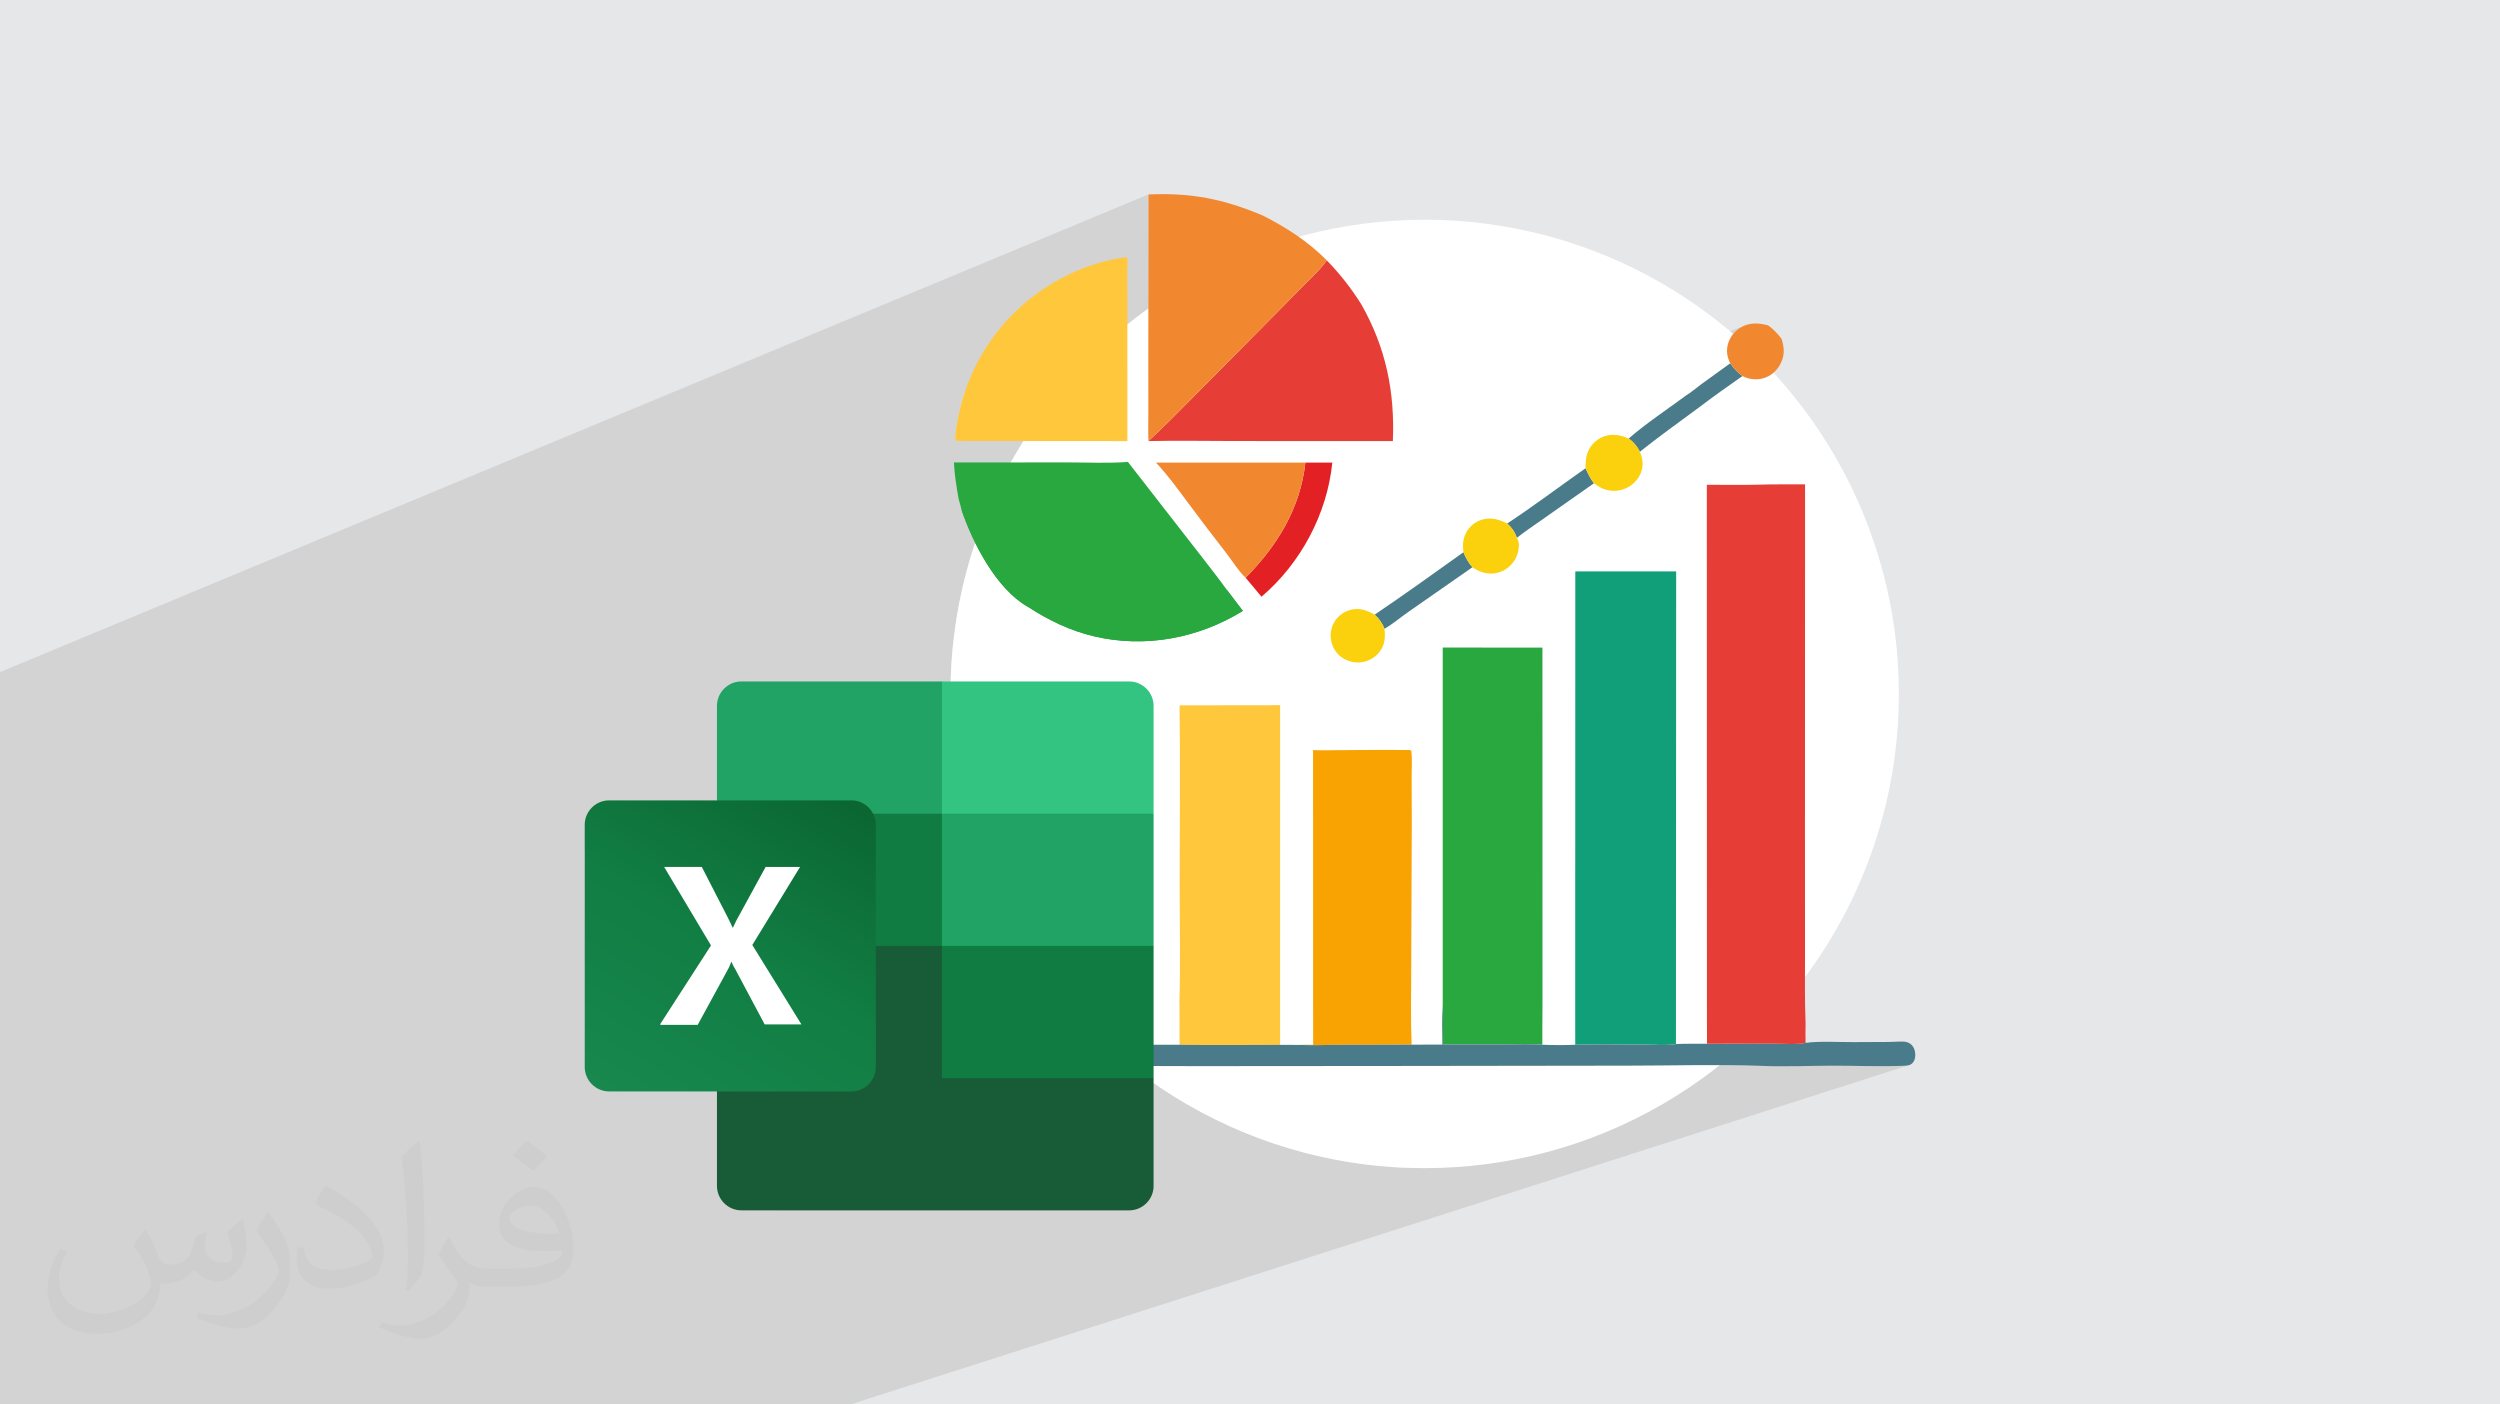<?xml version="1.0" encoding="UTF-8"?>
<!DOCTYPE svg PUBLIC "-//W3C//DTD SVG 1.1//EN" "http://www.w3.org/Graphics/SVG/1.1/DTD/svg11.dtd">
<!-- Creator: CorelDRAW -->
<svg xmlns="http://www.w3.org/2000/svg" xml:space="preserve" width="94.192mm" height="52.917mm" version="1.1" style="shape-rendering:geometricPrecision; text-rendering:geometricPrecision; image-rendering:optimizeQuality; fill-rule:evenodd; clip-rule:evenodd"
viewBox="0 0 9404.92 5283.66"
 xmlns:xlink="http://www.w3.org/1999/xlink"
 xmlns:xodm="http://www.corel.com/coreldraw/odm/2003">
 <defs>
  <style type="text/css">
   <![CDATA[
    .fil17 {fill:#107C41}
    .fil15 {fill:#185C37}
    .fil16 {fill:#21A366}
    .fil20 {fill:#33C481}
    .fil0 {fill:#E6E7E8}
    .fil19 {fill:white}
    .fil3 {fill:white}
    .fil7 {fill:#F18830;fill-rule:nonzero}
    .fil14 {fill:#E73D37;fill-rule:nonzero}
    .fil6 {fill:#E32124;fill-rule:nonzero}
    .fil5 {fill:#FBD00C;fill-rule:nonzero}
    .fil10 {fill:#F6E092;fill-rule:nonzero}
    .fil11 {fill:#DDC580;fill-rule:nonzero}
    .fil4 {fill:#4A7B8A;fill-rule:nonzero}
    .fil12 {fill:#28A83E;fill-rule:nonzero}
    .fil13 {fill:#119F79;fill-rule:nonzero}
    .fil8 {fill:#F9A302;fill-rule:nonzero}
    .fil9 {fill:#FFC73B;fill-rule:nonzero}
    .fil2 {fill:#373435;fill-opacity:0.031}
    .fil1 {fill:#2B2A29;fill-opacity:0.102}
    .fil18 {fill:url(#id0)}
   ]]>
  </style>
  <linearGradient id="id0" gradientUnits="userSpaceOnUse" x1="2386.88" y1="4175.83" x2="3100.41" y2="2937.44">
   <stop offset="0" style="stop-opacity:1; stop-color:#18884F"/>
   <stop offset="0.502" style="stop-opacity:1; stop-color:#117E43"/>
   <stop offset="1" style="stop-opacity:1; stop-color:#0B6631"/>
  </linearGradient>
 </defs>
 <g id="Layer_x0020_1">
  <polygon class="fil0" points="-0,0 9404.92,0 9404.92,5283.66 -0,5283.66 "/>
  <path class="fil1" d="M-0 3764.66l0 -11.52 0 -1.29 0 -54.45 0 -58.52 0 -159.78 0 -2.19 0 -1.5 0 -0.68 0 -2.18 0 -2.19 0 -2.09 0 -0.08 0 -2.18 0 -2.17 0 -2.17 0 -0.53 0 -1.63 0 -2.17 0 -2.17 0 -1.12 0 -1.03 0 -2.16 0 -2.15 0 -1.73 0 -0.42 0 -2.15 0 -2.14 0 -2.14 0 -0.18 0 -1.96 0 -2.13 0 -2.13 0 -0.77 0 -1.36 0 -2.12 0 -2.12 0 -1.35 0 -0.76 0 -2.11 0 -2.1 0 -1.93 0 -0.17 0 -6.27 0 -0.42 0 -1.65 0 -2.08 0 -2.07 0 -0.99 0 -1.08 0 -2.07 0 -2.04 0 -1.57 0 -0.49 0 -2.05 0 -2.04 0 -2.03 0 -0.08 0 -1.95 0 -2.03 0 -2.01 0 -0.64 0 -1.37 0 -3.99 0 -1.2 0 -0.8 0 -1.98 0 -1.98 0 -1.73 0 -0.25 0 -1.97 0 -1.96 0 -1.94 0 -0.31 0 -1.64 0 -1.94 0 -1.93 0 -0.85 0 -2.99 0 -1.91 0 -1.38 0 -0.52 0 -5.66 0 -42.22 0 -53.26 0 -56.05 0 -21.71 0 -66.35 0 -8.8 0 -61.26 0 -96.85 0 -25.35 0 -122.51 0 -105.46 0 -158.88 4320.57 -1797.02 -0.49 429.23 -10.07 7.29 -10.02 7.35 -9.96 7.43 -9.92 7.49 -9.86 7.56 -9.81 7.63 -9.76 7.69 -9.7 7.76 -608.96 246.95 -3.42 10.08 -3.41 10.57 -3.28 10.62 -3.12 10.68 -2.96 10.73 -2.81 10.77 -2.66 10.83 -2.49 10.87 -2.34 10.93 -2.18 10.96 -2.02 11.01 -1.53 8.51 -1.56 8.66 -1.49 8.76 -1.31 8.83 -1.03 8.84 -0.65 8.82 -0.16 8.74 0.42 8.62 2.04 1.37 1.91 0.93 1.83 0.57 1.82 0.29 1.88 0.09 2 -0.03 2.19 -0.06 2.44 -0.02 240.23 0.21 -6.22 9.92 -6.17 9.96 -6.09 10 -6.04 10.05 -5.97 10.09 -5.9 10.13 -5.84 10.18 -5.77 10.22 -205.33 81.66 0.56 3.73 1.31 8.46 1.35 8.47 1.38 8.47 1.4 8.48 1.42 8.48 1.42 8.51 1.5 5.18 1.48 5.18 1.46 5.19 1.42 5.19 1.39 5.2 1.36 5.21 1.32 5.23 1.28 5.24 1.86 5.43 0.18 0.51 0.45 1.32 0.64 1.83 0.65 1.84 0.36 1.03 0.29 0.81 0.66 1.85 0.66 1.85 0.57 1.56 0.1 0.3 0.68 1.86 0.68 1.87 0.69 1.88 0.08 0.23 0.62 1.65 0.7 1.88 0.7 1.89 0.29 0.76 0.43 1.14 1.44 3.79 0.5 1.29 0.23 0.61 0.74 1.91 0.74 1.92 0.72 1.84 0.03 0.08 0.76 1.92 0.76 1.93 0.76 1.93 0.19 0.46 0.59 1.48 0.78 1.93 0.78 1.95 0.41 1.01 0.38 0.93 0.8 1.95 0.8 1.95 0.65 1.56 0.16 0.39 2.46 5.88 0.07 0.15 0.76 1.81 0.84 1.97 0.84 1.97 0.31 0.71 0.54 1.26 0.86 1.98 0.86 1.98 0.55 1.26 0.32 0.72 0.87 1.98 0.88 1.98 0.81 1.83 0.07 0.16 0.89 1.99 0.9 1.99 0.9 1.99 0.18 0.39 0.73 1.6 0.91 1.99 0.92 2 0.44 0.95 0.48 1.04 0.93 2 0.94 2 0.71 1.51 0.23 0.48 0.95 2 0.95 2 0.96 2 0.03 0.08 0.93 1.92 0.97 2.01 0.97 2 0.31 0.63 0.67 1.37 0.99 2 -5.13 15.47 -4.98 15.54 -4.85 15.59 -4.71 15.66 -4.57 15.72 -4.43 15.77 -4.29 15.84 -4.15 15.89 -4 15.95 -3.86 16.01 -3.71 16.06 -3.57 16.12 -3.42 16.17 -3.29 16.23 -3.14 16.28 -2.99 16.33 -2.84 16.38 -2.69 16.43 -2.55 16.49 -2.39 16.52 -0.96 7.09 2969.4 -1143.38 -12.41 6.28 -4.03 2.5 -3.9 2.67 -3.78 2.84 -3.64 2.99 -3.5 3.14 -3.35 3.29 -3.21 3.43 -3.06 3.55 -2930.44 1127.43 -1.42 11.38 -1.94 16.67 -1.78 16.71 -1.62 16.76 -1.47 16.81 -1.32 16.84 -1.15 16.9 -1 16.93 -0.85 16.98 -0.68 17.02 -0.52 17.06 -879.05 334.64 0 112.7 -295.04 111.53 -202.41 320.62 0 571.37 1.88 18.31 5.38 17.11 8.5 15.55 11.22 13.58 13.58 11.22 15.55 8.5 17.11 5.38 18.31 1.88 405.93 0 0 355.81 1.88 18.31 5.38 17.11 8.5 15.54 11.22 13.58 13.58 11.23 15.55 8.5 17.11 5.38 18.31 1.88 141.06 0 1409.99 -478.99 27.28 18.67 27.64 18.17 28 17.67 28.34 17.17 28.68 16.64 29.02 16.14 29.35 15.61 29.66 15.07 29.98 14.54 30.28 13.98 30.59 13.44 30.88 12.87 31.18 12.31 31.45 11.73 31.74 11.16 32 10.57 32.27 9.97 32.53 9.39 32.78 8.78 33.03 8.18 33.26 7.55 33.5 6.93 33.73 6.3 33.94 5.67 34.16 5.02 34.36 4.37 34.57 3.71 34.76 3.06 34.95 2.39 30 1.47 1186.28 -386.12 9.44 0.04 9.44 0.06 9.44 0.07 9.44 0.09 9.44 0.1 9.43 0.12 9.43 0.14 9.43 0.16 9.42 0.17 9.42 0.2 9.42 0.22 9.42 0.23 9.41 0.27 9.41 0.28 9.41 0.31 9.4 0.33 16.72 0.71 16.76 0.52 16.81 0.35 16.85 0.2 16.87 0.08 16.9 -0.04 16.92 -0.13 16.92 -0.2 16.92 -0.26 16.92 -0.29 16.91 -0.3 16.89 -0.3 16.87 -0.28 16.83 -0.24 16.79 -0.17 16.75 -0.09 16.71 0 16.73 0.09 16.76 0.15 16.78 0.21 16.8 0.23 16.81 0.25 16.81 0.25 16.82 0.22 16.81 0.19 16.81 0.14 16.8 0.07 16.78 -0.02 16.77 -0.13 16.74 -0.24 16.7 -0.39 16.68 -0.54 5.08 -0.19 5.07 -0.29 5.02 -0.51 4.89 -0.88 4.7 -1.38 -3984.94 1277.3 -13.4 0 -246.95 0 -50.43 0 -195.12 0 -145.76 0 -502.34 0 -12.71 0 -994.1 0 -231.44 0 -26.32 0 -24.86 0 -109.06 0 -179.9 0 -159.84 0 -306.34 0 0 -227.84 0 -135.14 0 -117.55 0 -772.6 0 -91.43 0 -14.09 0 -11.43 0 -0.02 0 -34.01 0 -114.9zm0 1038.48l1256.33 -450.42 0.01 -0.01 -1256.34 450.43zm2199.71 -1561.9l52.78 -62.19 -52.78 19.95 0 42.24zm0 0l0 87.21 132.7 -179.61 -79.92 30.21 -52.78 62.19zm0 87.21l0 18.22 145.9 -202.82 56.51 -21.37 -202.41 320.62 0 -96.43 145.9 -202.82 -13.2 4.99 -132.7 179.61zm-647.36 918.13l-42.15 15.11 -0.01 0.01 -253.87 91.02 0.01 -0.01 253.87 -91.02 -0.01 0.01 42.16 -15.12zm0 0l138.46 -49.64"/>
  <path class="fil2" d="M548.54 4627.69c17.95,27.21 29.6,53.36 40.96,82.43 8.45,16.91 12.93,48.09 52.57,48.09 11.61,0 28.28,-3.42 43.06,-11.61 16.63,-8.73 29.32,-21.94 35.94,-42l15.85 -53.36 38.57 -19.02 2.64 2.64c-5.27,20.09 -6.59,39.36 -6.59,54.43 0,44.63 38.57,61.56 69.22,61.56 17.95,0 34.09,-8.73 34.09,-25.11 0,-21.13 -8.98,-57.06 -20.62,-89.29 17.95,-17.95 35.94,-35.94 56.53,-50.47l3.17 1.6c8.98,38.04 14,75.56 14,100.66 0,24.57 -10.83,51.79 -19.81,69.49 -18.49,34.87 -51.25,62.62 -90.87,62.62 -30.1,0 -63.65,-15.07 -86.66,-43.06l-1.32 0c-21.66,26.96 -55.22,51.25 -108.86,51.25l-16.63 0c-2.64,35.41 -10.29,60.49 -21.94,82.95 -31.95,62.34 -126.81,106.47 -216.1,106.47 -124.17,0 -186.51,-71.59 -186.51,-166.96 0,-58.91 19.27,-113.6 48.88,-152.42l24.29 10.04c-18.49,35.41 -30.91,68.68 -30.91,101.45 0,89.29 72.66,131.83 156.4,131.83 77.68,0 173.83,-49.41 191.28,-106.72 -6.59,-62.62 -30.1,-91.93 -66.04,-148.99 10.83,-19.02 24.83,-38.04 42.28,-58.38l3.17 0 0 0 0 0 -0.02 -0.09zm1432.13 -336.04c26.15,16.39 51.79,35.66 76.87,57.85 -14,19.81 -31.45,37.79 -53.11,53.64 -25.11,-20.34 -50.19,-37.79 -75.84,-56.27 17.42,-19.55 34.62,-38.29 52.04,-55.22l0 0 0 0 0 0 0 0 0 0 0.03 0zm13.47 244.11c-42.28,0 -76.87,27.75 -76.87,48.34 0,44.13 84.53,57.85 185.72,57.31 -12.68,-51.79 -57.06,-105.68 -108.86,-105.68l0.01 0.03zm-94.86 236.19c54.96,0 103.04,-1.6 139.74,-10.83 40.96,-10.29 75.56,-30.91 75.56,-45.17 0,-3.7 0,-8.19 -1.32,-11.89 -22.98,2.11 -49.41,2.11 -72.38,2.11 -74.49,0 -131.55,-16.91 -154.02,-58.66 -5.55,-11.61 -9.51,-24.57 -9.51,-39.36 0,-40.43 17.42,-79.79 48.09,-107 25.61,-22.45 53.89,-36.44 82.67,-36.44 52.04,0 93.51,41.75 122.57,107.54 15.85,35.94 26.68,77.4 26.68,129.72 0,34.87 -9.51,64.19 -31.17,85.85 -40.43,39.11 -114.92,53.89 -229.04,53.89l-51.79 0 0 0 -13.47 0c-28.28,0 -48.62,-5.02 -64.72,-17.42l-2.64 0c0.79,6.59 1.32,12.93 1.32,19.02 0,25.61 -8.45,58.38 -25.61,84.53 -50.72,75.3 -105.68,108.04 -153.24,108.04 -48.09,0 -107,-18.49 -160.11,-42.54l9.51 -18.49c17.17,7.13 40.96,11.89 73.7,11.89 85.85,0 198.66,-82.43 212.66,-163 -3.17,-6.59 -8.98,-15.32 -17.17,-24.57 -25.11,-29.85 -40.96,-54.68 -55.75,-80.83 12.68,-25.11 24.29,-45.17 35.13,-63.4l4.49 -0.53c36.72,74.77 69.99,117.55 144.23,117.55l11.61 0 0 0 53.89 0 0 0 0 0 0 0 0 0 0 0 0.09 0.01zm-371.98 79c6.34,-34.34 6.87,-72.91 6.87,-108.86l0 -53.36c0,-99.6 -12.68,-244.36 -22.98,-338.68 17.95,-19.27 43.06,-42 62.87,-57.31l5.81 1.6c13.47,118.62 16.63,256 16.63,383.06 0,33.3 -1.32,65.79 -4.49,89.55 -1.85,30.1 -19.27,52.83 -56.53,87.7l-8.19 -3.7zm-382.8 -157.19c1.85,46.77 24.83,83.49 105.15,83.49 49.93,0 92.19,-12.93 138.96,-35.13 8.45,-3.7 12.93,-8.73 12.93,-12.93 0,-29.32 -22.45,-68.15 -60.23,-103.55 -36.72,-33.3 -85.34,-62.62 -130.76,-82.18 -15.6,-6.59 -20.62,-13.47 -20.62,-20.09 0,-13.47 17.95,-41.75 32.77,-62.09l5.02 -0.53c52.04,27.21 110.17,67.64 153.24,112.53 39.11,41.47 63.4,83.49 63.4,129.19 0,33.81 -10.29,65.51 -26.96,95.11 -57.06,28.79 -117.83,50.72 -178.06,50.72 -73.17,0 -123.1,-34.34 -123.1,-114.92 0,-8.73 0,-22.19 3.17,-39.64l25.11 0 0 0 0 0 0 0 0 0 0 0 -0.02 0zm-132.37 -132.9l45.45 73.45c16.63,27.21 32.23,56.81 32.23,103.55l0 59.7c0,48.34 -30.91,100.13 -80.83,151.38 -39.11,34.62 -73.7,49.41 -105.68,49.41 -47.55,0 -101.98,-14.79 -164.85,-41.75l7.13 -18.49c19.81,5.27 42.79,9.77 71.06,9.77 90.36,-0.53 182.8,-66.57 225.08,-147.15 5.02,-9.26 6.87,-17.95 6.87,-24.04 0,-9.26 -5.02,-19.55 -8.98,-28.79 -22.98,-43.31 -48.62,-82.95 -76.87,-119.68 14.79,-23.25 29.6,-45.7 45.7,-67.9l3.7 0.53 0 0 0 0 0 0 0 0 0 0 -0.02 0.01z"/>
  <g id="_1684002239376">
   <circle class="fil3" cx="5359.54" cy="2610.58" r="1783.95"/>
   <path class="fil4" d="M5669.97 1969.4c100.3,-65.91 196.53,-138.97 294.84,-207.89 9.17,19.91 17.86,39.19 31.66,56.42l-191.54 134.54c-32.83,23.39 -67.36,45.91 -98.73,71.17 -7.43,-22.9 -18.61,-38.43 -36.24,-54.25z"/>
   <path class="fil4" d="M5505.31 2077.55c9.31,21.05 18.33,39.06 33.92,56.37l-241.06 168.02c-29.49,20.45 -58.73,45.71 -89.71,63.32 -9.05,-21.49 -19.86,-37.33 -37.14,-52.9 112.55,-76.18 223.49,-155.66 333.99,-234.81z"/>
   <path class="fil4" d="M6509.05 1366.7c13.8,19.05 26.62,34.15 45.93,47.9 -55.34,38.95 -111.18,78.11 -164.89,119.24 -73.78,54.67 -149.07,108.13 -220.78,165.49 -11.04,-20.12 -23.32,-36.24 -42.29,-49.66 66.79,-58.02 143.78,-108.56 214.96,-161.3 20.03,-12.23 38.88,-28.72 57.84,-42.7l109.21 -78.97z"/>
   <path class="fil5" d="M5208.45 2365.27c2.3,24.05 2.89,45.64 -7.37,68.34 -11.17,24.78 -33.2,43.69 -58.64,52.77 -27.99,9.97 -57.68,6.87 -83.92,-6.79 -23.95,-12.48 -40.92,-33.85 -48.39,-59.74 -7.6,-26.29 -4.99,-54.19 8.56,-78.1 13.47,-23.8 36.27,-40.95 62.78,-47.59 33.82,-8.49 60.91,1.62 89.83,18.21 17.28,15.57 28.1,31.41 37.14,52.9z"/>
   <path class="fil5" d="M5505.31 2077.55l-0.97 -11.47c-2,-21.62 0.54,-40.88 10.45,-60.52 12.39,-24.56 33.96,-43 60.45,-50.65 33.56,-9.69 64.83,-1.17 94.73,14.49 17.62,15.82 28.81,31.35 36.24,54.25 9.74,14.16 8.55,31.3 5.7,47.77 -4.82,27.92 -23.21,54.28 -46.85,69.56 -24.35,15.78 -54.18,20.69 -82.3,13.56 -15.55,-3.93 -30.33,-11.57 -43.53,-20.61 -15.59,-17.31 -24.61,-35.33 -33.92,-56.37z"/>
   <path class="fil5" d="M5964.81 1761.51c-0.3,-21.23 0.77,-42.01 8.9,-61.93 10.38,-25.46 30.85,-45.6 56.18,-56.15 32.99,-13.74 65.51,-7.28 97.13,6.22 18.96,13.43 31.24,29.55 42.29,49.66 11.18,28.95 14.91,53.96 1.76,83.59 -11.96,27.01 -35.4,47.45 -63.06,57.33 -27.91,9.98 -57.73,8.12 -84.37,-4.83 -9.89,-4.8 -18.51,-10.78 -27.16,-17.48 -13.8,-17.23 -22.5,-36.51 -31.66,-56.42z"/>
   <path class="fil6" d="M4910.84 1740.21l101.27 0.13c-19.34,192.99 -119,379.02 -266.37,504.51l-59.7 -71.37c119.89,-122.13 204.95,-259.48 224.8,-433.26z"/>
   <path class="fil7" d="M4348.69 1740.28l562.15 -0.07c-19.85,173.79 -104.91,311.14 -224.8,433.26 -27.14,-25.31 -49.37,-62.64 -72.48,-92.23 -47.82,-61.25 -94.63,-123.17 -141.11,-185.43 -39.65,-53.09 -78.18,-107.28 -123.76,-155.53z"/>
   <path class="fil8" d="M5287.12 2821.61c7.53,0.01 15.46,-1.42 22.11,2.21 3.97,31.16 1.38,64.97 1.38,96.49l0.47 181.04 -2.1 545.37c-0.26,94 -2.28,189.35 1.51,283.26l-281.28 0.69c-46.65,0.13 -94.15,2.39 -140.68,0.24 17.06,-0.9 34.4,-0.52 51.5,-0.7l-0.22 -153.65 -0.12 -954.9c35.22,1.87 71.43,0.41 106.71,0.3 80.21,-0.23 160.53,-1.5 240.73,-0.35z"/>
   <path class="fil9" d="M4687.89 2653.26c42.64,-0.01 85.32,0.36 127.94,-0.82l-0.27 1124.28 0.29 154.03c-126.05,-0.05 -252.33,1.72 -378.35,-0.41l-0.36 -153.89 -0.43 -2.8c4.66,-152.2 0.9,-305.79 1.04,-458.14 0.19,-220.65 2.53,-441.53 -0.29,-662.15l250.43 -0.11z"/>
   <path class="fil10" d="M3936.1 3197.93c115.9,1.33 232.99,-4.08 348.64,1.24l29.66 -0.25 0.18 577.14c-28.89,-7.11 -86.86,-2.09 -119.07,-1.93 -33.28,-0.01 -244.23,-4.55 -257.49,3.32l-0.46 0.99c-2.93,-21.03 -1.32,-44.16 -1.28,-65.48l0.2 -116.2 -0.38 -398.83z"/>
   <path class="fil11" d="M4284.74 3199.17l29.66 -0.25 0.18 577.14c-28.89,-7.11 -86.86,-2.09 -119.07,-1.93 0.19,-191.21 2.54,-382.69 0.08,-573.86 29.64,0.12 59.6,1.19 89.16,-1.1z"/>
   <path class="fil12" d="M5676.6 2436.28l125.99 -0.06 0.24 1343.99c-0.21,49.95 -1.07,100.03 -0.59,149.98 -42.76,-3.39 -86.98,-1.25 -129.94,-1.32l-244.54 0.13c0.22,-49.45 1.94,-99.38 -0.3,-148.74l0.01 -1344.37 249.13 0.4z"/>
   <path class="fil13" d="M6177.56 2149.66l128.14 0.03 -0.87 1777.96c-35.16,6.64 -78.48,2.01 -114.56,1.96 -87.95,-0.12 -176.34,-2.23 -264.23,0.63l-0.13 -148.15 0.33 -1632.61 251.32 0.18z"/>
   <path class="fil9" d="M4225.17 968.98c5.16,-1.08 8.03,-1.31 13.15,0.08 1.57,2.45 2.15,2.99 2.85,6.21 1.85,8.59 -0.44,23.8 -0.43,33.09l0.21 122.83 0.2 528.23 -631 -0.54c-6.89,-0.08 -10.4,1.18 -16.09,-3.14 -2,-22.79 3.35,-47.32 7.3,-69.75 20.67,-117.69 68.61,-228.2 139.77,-324.16 113.62,-153.18 294.6,-264.9 484.05,-292.86z"/>
   <path class="fil14" d="M4991.22 979.44c49.76,50.99 91.77,104.77 129.79,165.08 92.52,162.95 126.69,328.64 118.88,514.85l-598.29 -0.26c-106.93,-0.09 -214.28,-2.2 -321.15,0.26 54.87,-50.62 107.22,-104.21 159.97,-157.03l270.74 -273.25 143.03 -144.93c32.86,-33.28 70,-66.58 97.03,-104.72z"/>
   <path class="fil7" d="M4320.57 731.54c160.29,-7.12 280.89,16.65 429.21,78.8 89.35,45.64 170.59,97.26 241.44,169.09 -27.03,38.14 -64.17,71.44 -97.03,104.72l-143.03 144.93 -270.74 273.25c-52.75,52.82 -105.1,106.41 -159.97,157.03 -1.67,-34.94 -0.41,-70.54 -0.44,-105.53l-0.15 -201.41 0.71 -620.89z"/>
   <path class="fil4" d="M3788.15 2709.18l74.48 0.5c-0.32,32.29 -1.83,65.11 0.28,97.32l-0.49 1122.57c25.05,0.06 50.1,0.37 75.16,0.12l-0.01 -151.25 0.45 -0.99c13.27,-7.88 224.2,-3.33 257.49,-3.32 32.21,-0.16 90.17,-5.18 119.07,1.93 -0.14,51.2 -1.67,102.9 -0.22,154.08l123.14 0.21c126.02,2.13 252.3,0.36 378.35,0.41l72.67 0.16c46.53,2.16 94.03,-0.11 140.68,-0.24l281.28 -0.69 115.28 -0.35c0.01,-49.57 -1.68,-99.92 1.7,-149.37 2.23,49.37 0.52,99.3 0.3,148.74l244.54 -0.13c42.96,0.07 87.2,-2.08 129.94,1.32 41.01,1.59 82.81,2.07 123.8,0.04 87.88,-2.86 176.28,-0.75 264.23,-0.63 36.08,0.05 79.4,4.68 114.56,-1.96 38.91,-2.11 77.93,-0.4 116.88,-1.15l249.12 -0.51c36.39,-0.01 86.98,4.89 121.7,-2.71 50.42,-7.24 125.01,-2.66 178.02,-2.88l133.61 -0.61c19.16,-0.16 39.09,-2 58.12,-1.23 8.64,0.35 17.51,3.37 24.52,8.47 10.76,7.83 16.28,20.61 17.87,33.52 1.59,12.93 -0.2,27.06 -8.84,37.31 -9.42,11.19 -23.61,11.23 -37.09,11.74 -88.87,3.32 -179.35,-0.71 -268.38,-0.48 -89.21,0.24 -180.67,4.74 -269.7,0.44 -162.73,-5.95 -327.09,-0.68 -490.07,-0.61l-896.12 1.23 -730.3 0.57c-133.63,0.04 -267.97,-2.28 -401.53,2.47 -122.96,3.36 -246.08,1.72 -369.09,1.63 -55.74,-0.05 -125.63,5.22 -179.32,-0.37 -8.98,-0.94 -16.02,-2.46 -23.06,-8.5 -9.82,-8.42 -15.95,-21.59 -16.24,-34.47 -0.26,-10.88 5.14,-21.05 12.69,-28.66 6.16,-6.25 13.69,-9.42 22.25,-10.8 24.16,-3.95 51.85,-1.34 76.41,-1.38l162.44 -0.31 -0.52 -265.16c3.14,-127.12 -0.05,-255.12 0.06,-382.34l-0.11 -573.69z"/>
   <path class="fil11" d="M4195.51 3774.13c32.21,-0.16 90.18,-5.18 119.07,1.93 -0.14,51.2 -1.67,102.9 -0.22,154.08l-376.78 -0.44 -0.02 -151.25 0.46 -0.99c13.26,-7.88 224.21,-3.33 257.49,-3.32z"/>
   <path class="fil12" d="M3588.66 1739.87l426.7 -0.35c75.24,-0.05 152.86,4 227.81,-1.79l276.47 355.33c31.72,41.61 64.96,82.8 95.32,125.37l60.69 79.7c-167.12,103.25 -367.93,141.04 -560.14,95.64 -90.26,-21.33 -171.02,-60.56 -248.41,-110.98 -0.49,-0.22 -0.99,-0.39 -1.46,-0.65 -117.36,-67.02 -205.86,-238.47 -248.57,-364.57 -3.35,-14.02 -7.16,-27.81 -11.19,-41.64 -7.56,-45.39 -15.31,-89.99 -17.2,-136.06z"/>
   <path class="fil12" d="M3617.05 1917.57c21.28,-0.8 42.68,-1.17 63.9,-2.75 19.68,39.89 38.79,80.12 63.08,117.48 75.44,115.95 190.96,208.22 322.09,253.06 160.39,54.85 332.37,45.35 484.42,-29.67 22.33,-11.01 43.59,-23.65 64.4,-37.26l60.69 79.7c-167.12,103.25 -367.93,141.04 -560.14,95.64 -90.26,-21.33 -171.02,-60.56 -248.41,-110.98 -0.49,-0.22 -0.99,-0.39 -1.46,-0.65 -117.36,-67.02 -205.86,-238.47 -248.57,-364.57z"/>
   <path class="fil14" d="M6665.33 1822.2l125.26 -0.16 -0.35 1298.16 0.18 462.98c0.16,88.38 -1.59,177.45 2.1,265.74 -0.54,24.84 -0.48,49.54 0,74.36 -34.71,7.6 -85.29,2.7 -121.69,2.72l-249.12 0.5 -0.3 -144.07 -0.38 -1958.69c66.98,0.22 134.03,1.07 201.01,-0.52l43.29 -1.01z"/>
   <path class="fil7" d="M6509.05 1366.7c-11.17,-21.95 -15.28,-44.13 -9.56,-68.51 6.55,-27.93 24.71,-51.98 49.39,-66.52 32.93,-19.41 67.28,-16.96 102.54,-7.83 20.79,15.16 35.83,30.99 51.11,51.58 10.34,34.04 12.14,62.14 -5.3,94.81 -13.86,25.99 -37,45.86 -65.72,53.39 -24.87,6.53 -53.88,3.33 -76.53,-9.03 -19.31,-13.75 -32.13,-28.85 -45.93,-47.9z"/>
   <path class="fil15" d="M3543.51 3508.39l-846.34 -148.55 0 1101.98c0,50.07 41.45,91.53 91.53,91.53l0 0 1459.51 0c50.08,0 91.53,-41.46 91.53,-91.53l0 0 0 -405.91 -796.24 -547.54 0.01 0 0 0 0 0.01z"/>
   <path class="fil16" d="M3543.51 2563.61l-754.81 0c-50.08,0 -91.53,41.45 -91.53,91.53 0,0 0,0 0,0l0 405.9 846.34 497.46 447.34 148.56 348.91 -148.56 0 -497.46 -796.25 -497.45 0 0 0 0.02z"/>
   <polygon class="fil17" points="2697.16,3061.04 3543.51,3061.04 3543.51,3558.49 2697.16,3558.49 "/>
   <path class="fil18" d="M2291.24 3010.95l911.99 0c50.08,0 91.54,41.46 91.54,91.54l0 911.99c0,50.08 -41.46,91.53 -91.54,91.53l-911.99 0c-50.08,0 -91.53,-41.45 -91.53,-91.53l0 -911.99c0,-50.08 41.45,-91.54 91.53,-91.54z"/>
   <path class="fil19" d="M2482.98 3853.85l191.73 -297.09 -176.18 -295.36 141.65 0 96.71 188.26c8.64,17.27 15.55,31.09 19,39.73l1.73 0c6.91,-13.82 12.09,-27.64 20.72,-41.45l101.9 -186.55 129.55 0 -179.64 293.64 184.82 298.82 -138.18 0 -110.54 -207.27c-5.18,-8.64 -10.35,-17.27 -13.81,-27.64l-1.73 0c-3.45,8.64 -6.91,19 -12.09,27.64l-113.99 208.99 -138.19 0 -3.45 -1.73z"/>
   <path class="fil20" d="M4248.22 2563.61l-704.71 0 0 497.45 796.25 0 0 -405.9c0,-50.08 -41.46,-91.53 -91.54,-91.53l0 0 0 0 0 -0.02z"/>
   <polygon class="fil17" points="3543.51,3558.49 4339.76,3558.49 4339.76,4055.93 3543.51,4055.93 "/>
  </g>
 </g>
</svg>
